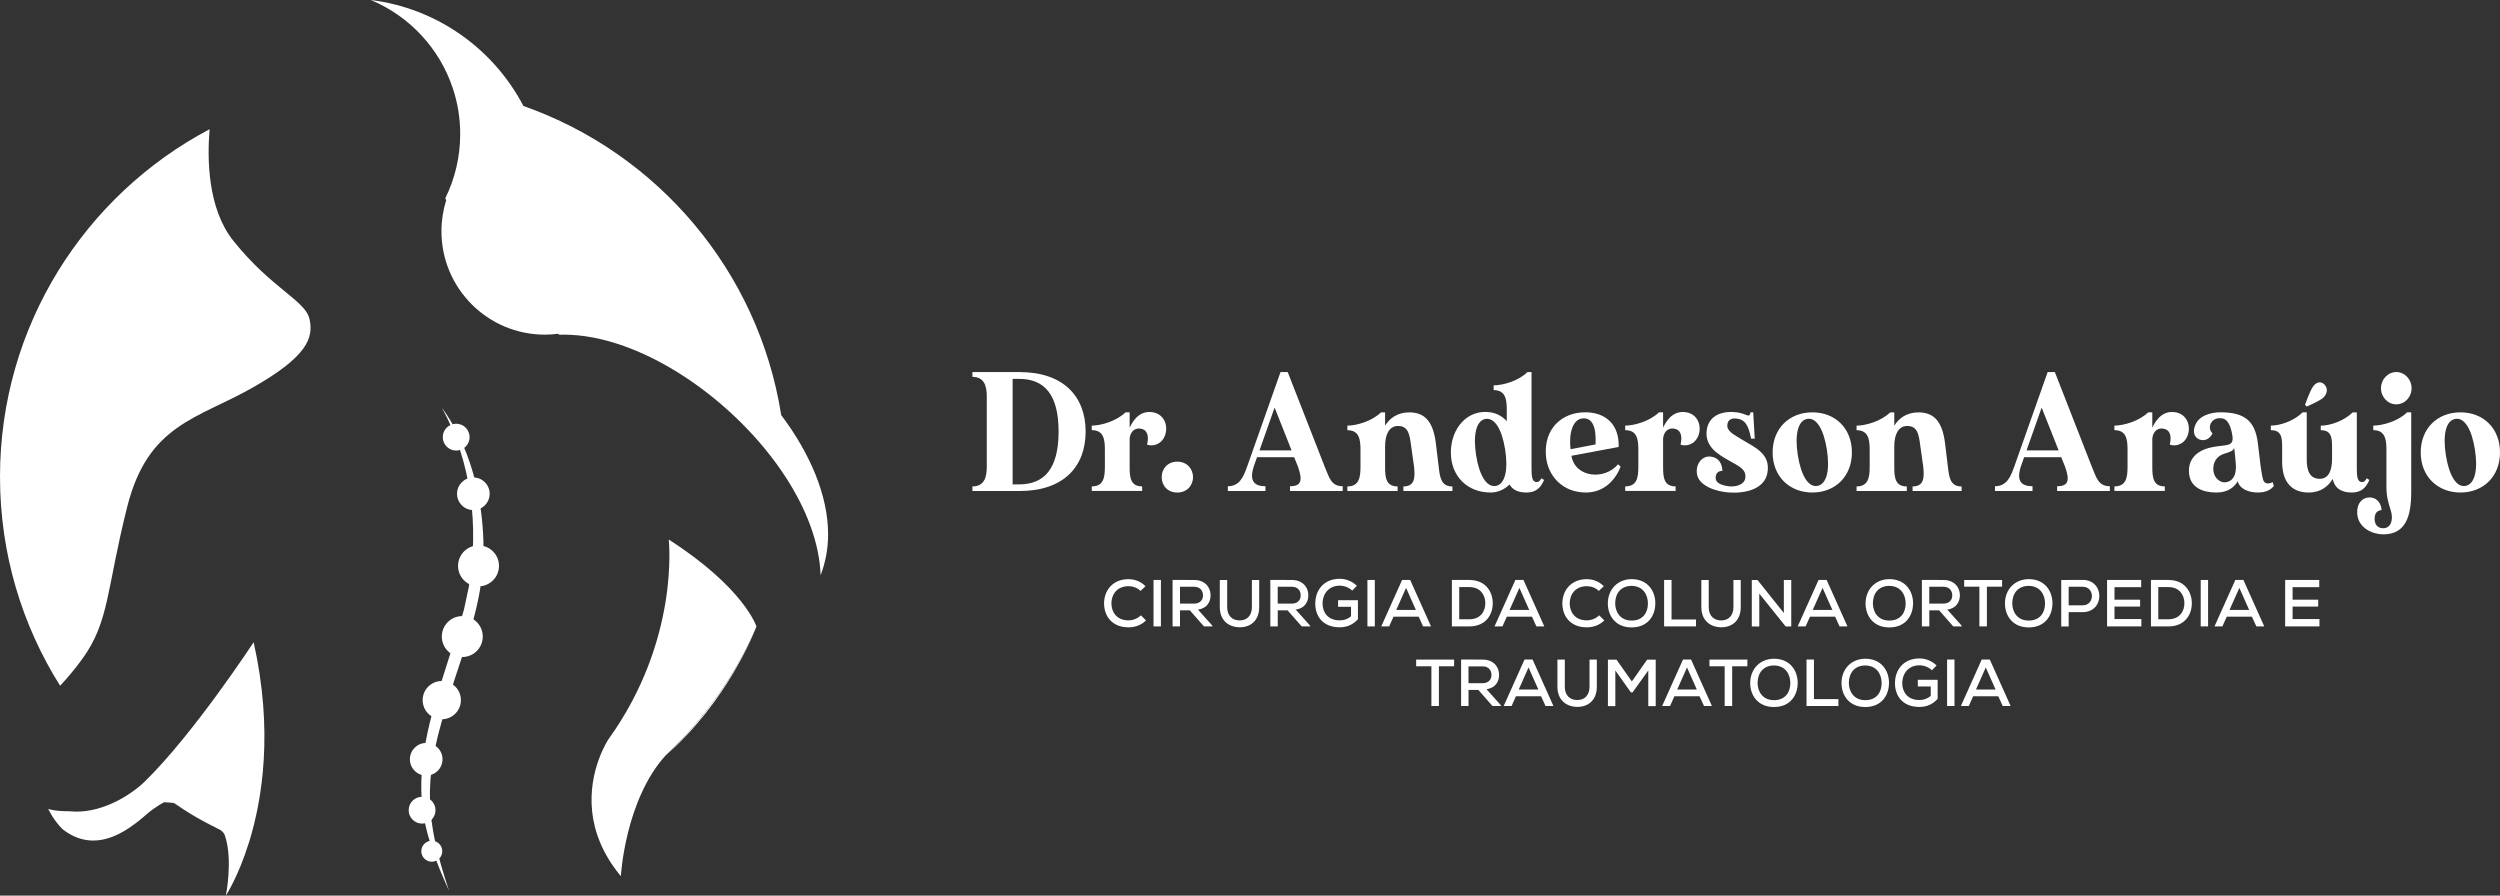 <svg xmlns="http://www.w3.org/2000/svg" id="Layer_1" data-name="Layer 1" viewBox="0 0 613.03 219.61"><rect x="0" y="0" width="613.03" height="219.61" fill="#333333" stroke="none"/><defs><style> .cls-1 { fill: #fff; stroke-width: 0px; } </style></defs><path class="cls-1" d="M44.83,198.36c-1.04-.66-2.07-1.34-3.08-2.04,1.1.57,1.82,1.16,3.08,2.04Z"></path><path class="cls-1" d="M203.06,131.02c0,3.63-.67,6.97-1.84,10.04-.26-7.84-3.44-16.12-8.47-23.92-12.25-18.97-35.51-35.08-54.5-35.08-.37,0-.73.01-1.09.02-.11-.08-.22-.15-.33-.23-1.05.13-2.13.21-3.22.21-14.01,0-25.36-11.36-25.36-25.36,0-2.65.41-5.2,1.16-7.6-.07-.16-.14-.33-.21-.49,2.33-4.74,3.65-10.08,3.65-15.72,0-3.92-.63-7.7-1.81-11.23-3.25-9.8-10.65-17.72-20.12-21.66,16.31,2.02,30.13,12.03,37.43,25.99,32.91,11.56,57.65,40.49,63.21,75.79,7.01,9.32,11.5,19.64,11.5,29.24Z"></path><path class="cls-1" d="M61.85,95.1c-13.53,7.66-25.53,8.94-30.64,29.11-5.1,20.17-4.34,28.09-10.97,37.28-1.9,2.63-3.79,4.84-5.5,6.66C5.4,153.31,0,135.75,0,116.92,0,79.94,20.83,47.83,51.4,31.68c-.61,7.19-.51,19.51,5.86,27.42,9.44,11.75,17.61,14.56,18.64,19.15,1.02,4.6-.52,9.19-14.05,16.85Z"></path><path class="cls-1" d="M185.49,153.63s-.01.02-.02.05c-5.13,11.98-12.83,22.64-22.21,31.51-10,10.97-11.02,29.66-11.02,29.66-4.62-5.56-6.55-11.06-7.05-15.96-1.03-10.08,3.98-17.57,3.98-17.57,17.65-24.48,14.81-49.02,14.81-49.02,18.55,11.91,21.51,21.33,21.51,21.33Z"></path><path class="cls-1" d="M185.47,153.68c-.4,1.07-7.09,18.35-22.21,31.51,9.38-8.87,17.08-19.53,22.21-31.51Z"></path><path class="cls-1" d="M61.04,206.61c-2.63,8.44-5.66,13-5.66,13,0,0,1.78-8.7-.21-14.68-.22-.66-.7-1.2-1.32-1.51,0,0,0,0,0,0-.12-.06-.24-.12-.36-.18-2.87-1.43-5.66-2.99-8.36-4.69-.1-.07-.19-.13-.29-.19-.85-.59-1.45-1.05-2.09-1.47l-2.49-.18c-.76.38-1.68.98-2.76,1.72-2.76,1.9-12.21,12.64-22.12,4.93-2.33-2.28-3.56-5.03-3.56-5.03,0,0,1.22.61,5.3.6,7.08.78,14.54-3.55,18.39-7.3,11.92-11.61,26.69-34.15,26.69-34.15,4.84,21.65,2.16,38.47-1.15,49.12Z"></path><path class="cls-1" d="M53.48,203.24c-4.51-2.21-6.83-3.65-8.36-4.69,2.7,1.7,5.49,3.26,8.36,4.69Z"></path><g><circle class="cls-1" cx="113.36" cy="156.09" r="5.02"></circle><circle class="cls-1" cx="108.33" cy="171.68" r="4.69"></circle><circle class="cls-1" cx="117.34" cy="138.76" r="5.02"></circle><circle class="cls-1" cx="116.07" cy="121.08" r="4"></circle><circle class="cls-1" cx="104.51" cy="186.18" r="4"></circle><circle class="cls-1" cx="111.86" cy="107.19" r="3.29"></circle><circle class="cls-1" cx="103.5" cy="198.67" r="3.29"></circle><circle class="cls-1" cx="105.88" cy="208.73" r="2.57"></circle></g><path class="cls-1" d="M108.33,99.92c6.82,9.42,9.88,21.29,10.21,32.84.04,1.87-.11,3.97-.15,5.85-.13,1.2-.51,4.57-.65,5.82-1.69,10.12-5.79,19.76-8.55,29.58-5.47,17.57-4.86,27.09.92,44.41-3.17-6.98-6.1-14.35-6.69-22.12-.93-13.03,3.75-25.57,7.56-37.78.98-2.8,1.97-6.2,2.79-9.04.25-1.19.92-4.29,1.18-5.51,2.54-14.87.68-30.7-6.62-44.06h0Z"></path><g><path class="cls-1" d="M266.21,105.82c0,8.67-5.47,14.58-16.18,14.58h-11.58v-1.12c2.85,0,3.52-2.17,3.52-4.79v-17.29c0-2.63-.67-4.79-3.52-4.79v-1.17h11.58c10.71,0,16.18,5.96,16.18,14.58ZM259.58,105.82c0-9.08-3.48-12.92-9.7-12.92h-1.57v25.88h1.57c6.22,0,9.7-3.88,9.7-12.96Z"></path><path class="cls-1" d="M285.69,106.73c-.9,2.42-3.18,2.79-4.42,2.29.37-1.46.37-3.25-1.09-3.79-1.69-.58-3.03.46-3.18,2.33v6.92c0,2.62.22,4.79,3.07,4.79v1.12h-12.36v-1.12c2.88,0,3.22-2.17,3.22-4.79v-4.21c0-2.63-.34-4.79-3.22-4.79v-1.12c2.21,0,5.99-1.04,8.28-3.25h1.01v3.75c1.2-2.54,3-4.25,5.77-3.75,2.7.5,3.75,3.25,2.92,5.63Z"></path><path class="cls-1" d="M292.54,116.99c0,2.12-1.54,3.79-3.86,3.79s-3.82-1.67-3.82-3.79,1.54-3.79,3.82-3.79,3.86,1.67,3.86,3.79Z"></path><path class="cls-1" d="M316.33,120.4v-1.17c2.85,0,3.11-1.5,1.95-4.79l-.94-2.33h-9.1s-.37,1.04-.82,2.33c-1.09,3.42.04,4.79,2.88,4.79v1.17h-9.22v-1.17c2.85,0,3.82-2.25,4.72-4.79l8.2-23.21h1.76l9.07,23.21c1.12,2.67,1.57,4.79,4.42,4.79v1.17h-12.92ZM316.71,110.44l-4.16-10.5-3.71,10.5h7.87Z"></path><path class="cls-1" d="M356.15,119.28v1.12h-12.02v-1.12c2.85,0,2.88-2.25,2.62-4.79,0,0-.52-3.79-.75-5.33-.34-2.46-.6-4.71-3.18-4.71-2.25,0-3.18,2.21-3.18,5v5.04c0,2.62.22,4.79,3.07,4.79v1.12h-12.32v-1.12c2.85,0,3.22-2.17,3.22-4.79v-4.21c0-2.63-.37-4.79-3.22-4.79v-1.12c2.17,0,5.99-1.04,8.24-3.25h1.01v3.25c1.12-1.75,2.92-3.25,5.96-3.25,3.78,0,5.81,2.25,6.48,7.5.52,4.17.71,5.88.71,5.88.3,2.46.52,4.79,3.37,4.79Z"></path><path class="cls-1" d="M378.63,117.69c-.9,2.13-2.21,3.08-4.31,3.08-1.95,0-3.37-.58-4.16-1.96-1.2,1.17-2.81,1.96-4.65,1.96-5.66,0-9.74-3.96-9.74-9.83s4.05-10.71,9.74-9.83c1.65.25,3,1.08,3.97,2.17v-2.83c0-2.62-.37-4.79-3.22-4.79v-1.17c2.17,0,5.99-1,8.28-3.25h1.01v23.21c0,2,.04,3.46.94,3.71.64.17,1.12-.17,1.5-.88l.64.42ZM369.08,110.23c-.79-4.96-2.58-7.92-4.87-7.5-2.25.46-3.03,3.92-2.25,8.92.79,4.96,2.58,7.92,4.87,7.5,2.25-.46,3.03-3.92,2.25-8.92Z"></path><path class="cls-1" d="M397.4,114.44c-1.24,3.12-3.93,6.33-8.54,6.33-5.66,0-9.4-4.04-9.78-9.04-.52-6.71,4.01-10.63,9.63-10.63,5.02,0,8.39,3,8.2,8.5l-11.58,2.17c.9,5.38,8.13,6.04,11.43,2.08,0,0,.64.54.64.58ZM385.11,110.15l6.14-1.17c.19-4-.64-6.63-3.22-6.38-2.36.25-3.37,3.58-2.92,7.54Z"></path><path class="cls-1" d="M416.5,106.73c-.9,2.42-3.18,2.79-4.42,2.29.37-1.46.37-3.25-1.09-3.79-1.69-.58-3.03.46-3.18,2.33v6.92c0,2.62.22,4.79,3.07,4.79v1.12h-12.36v-1.12c2.88,0,3.22-2.17,3.22-4.79v-4.21c0-2.63-.34-4.79-3.22-4.79v-1.12c2.21,0,5.99-1.04,8.28-3.25h1.01v3.75c1.2-2.54,3-4.25,5.77-3.75,2.7.5,3.75,3.25,2.92,5.63Z"></path><path class="cls-1" d="M433.4,115.94c-.75,4.08-5.51,5.08-9.33,4.83-3.11-.17-7.3-1.54-7.9-4.29-.56-2.54,1.16-4.88,3.45-4.5,1.91.29,2.7,1.83,2.73,3.5-1.09-.08-1.84.79-1.61,2.04.22,1.12,1.95,1.62,3.45,1.75,2.02.12,3.63-.71,3.78-2.04.26-2.17-1.42-2.83-4.05-4.33-2.47-1.42-5.84-3.25-5.43-7.25.45-4.04,4.16-4.96,7.45-4.54,2.44.33,3,1.58,3.33,0h.64l.37,6.46h-.9c-.64-3.38-1.5-4.67-3.45-4.92-1.31-.21-2.25.29-2.36,1.46-.19,1.63,1.46,2.38,4.05,3.96,2.62,1.62,6.63,3.21,5.77,7.88Z"></path><path class="cls-1" d="M454.11,110.94c0,5.88-4.08,9.83-9.7,9.83s-9.74-3.96-9.74-9.83,4.08-9.83,9.74-9.83,9.7,3.96,9.7,9.83ZM447.97,110.23c-.79-5-2.58-7.96-4.87-7.5-2.28.46-3.03,3.92-2.25,8.92.79,4.96,2.58,7.92,4.83,7.5,2.29-.46,3.07-3.92,2.29-8.92Z"></path><path class="cls-1" d="M481.01,119.28v1.12h-12.02v-1.12c2.85,0,2.88-2.25,2.62-4.79,0,0-.52-3.79-.75-5.33-.34-2.46-.6-4.71-3.18-4.71-2.25,0-3.18,2.21-3.18,5v5.04c0,2.62.22,4.79,3.07,4.79v1.12h-12.32v-1.12c2.85,0,3.22-2.17,3.22-4.79v-4.21c0-2.63-.38-4.79-3.22-4.79v-1.12c2.17,0,5.99-1.04,8.24-3.25h1.01v3.25c1.12-1.75,2.92-3.25,5.96-3.25,3.78,0,5.81,2.25,6.48,7.5.52,4.17.71,5.88.71,5.88.3,2.46.52,4.79,3.37,4.79Z"></path><path class="cls-1" d="M504.43,120.4v-1.17c2.85,0,3.11-1.5,1.95-4.79l-.94-2.33h-9.1s-.37,1.04-.82,2.33c-1.09,3.42.04,4.79,2.88,4.79v1.17h-9.21v-1.17c2.85,0,3.82-2.25,4.72-4.79l8.2-23.21h1.76l9.07,23.21c1.12,2.67,1.57,4.79,4.42,4.79v1.17h-12.92ZM504.8,110.44l-4.16-10.5-3.71,10.5h7.87Z"></path><path class="cls-1" d="M536.46,106.73c-.9,2.42-3.18,2.79-4.42,2.29.38-1.46.38-3.25-1.09-3.79-1.69-.58-3.03.46-3.18,2.33v6.92c0,2.62.22,4.79,3.07,4.79v1.12h-12.36v-1.12c2.88,0,3.22-2.17,3.22-4.79v-4.21c0-2.63-.34-4.79-3.22-4.79v-1.12c2.21,0,5.99-1.04,8.28-3.25h1.01v3.75c1.2-2.54,3-4.25,5.77-3.75,2.7.5,3.75,3.25,2.92,5.63Z"></path><path class="cls-1" d="M557.58,119.15c-.67.88-1.83,1.62-3.93,1.62s-4.38-.75-4.95-2.75c-1.31,2.25-3.41,2.75-5.28,2.75-3.11,0-6.03-1.12-6.56-4.17s.86-5.88,5.28-6.88c3.52-.79,5.69.04,5.28-2.83-.34-2.12-1.01-4.33-2.88-4.33-2.36-.21-3.45,2.38-1.99,3.71-.9,1.79-2.43,1.92-3.48,1.38-.97-.54-1.39-1.71-.86-3.17.9-2.71,4.16-3.38,6.29-3.38,5.99,0,8.47,2.21,9.14,7.46.52,4.21.71,5.88.71,5.88.22,1.46.45,3.12.82,3.67.41.54,1.24.58,2.1.12.15.46.19.5.3.92ZM548.26,113.94c-.11-1.5-.26-3.04-.41-4.08-.3.67-.71.88-2.62,1.46-1.61.54-2.73,2.08-2.47,4.21.26,1.92,1.95,3.08,3.33,2.67,1.8-.46,2.29-2.25,2.17-4.25Z"></path><path class="cls-1" d="M581,117.69c-.9,2.13-2.21,3.08-4.31,3.08-2.51,0-4.2-1-4.68-3.33-1.09,1.79-2.88,3.33-5.92,3.33-3.75,0-6.44-2.17-6.48-7.38v-3.12c0-2.63.08-4.79-2.77-4.79v-1.12c2.17,0,5.54-1.04,7.79-3.25h1.01v11.63c0,2.46.64,4.67,3.18,4.67,2.29,0,3.03-2.21,3.03-4.96v-2.17c0-2.63.08-4.79-2.77-4.79v-1.12c2.17,0,5.54-1.04,7.83-3.25h1.01v13.33c0,2,.04,3.42.94,3.71.64.21,1.12-.17,1.5-.88l.64.42ZM567.17,94.82c.6-.92,1.84-1.62,2.88-.46,1.01,1.17.38,2.5-.41,3.21-1.12.92-4.01,2.12-4.01,2.12l-.41-.42s1.12-3.25,1.95-4.46Z"></path><path class="cls-1" d="M591.26,101.11v19.54c0,5.96-1.35,10.38-6.86,10.38-2.55,0-6.11-1.5-6.37-5-.19-2.63,1.27-4.13,3.18-4.04,1.95.08,2.77,1.88,2.77,3.08-1.16.12-1.76.88-1.69,2.38.08,1.42.97,2.08,2.1,2.08,1.91,0,2.58-2.12,1.84-4.42-.56-1.83-1.05-3.29-1.05-5.63v-9.21c0-2.63-.38-4.79-3.22-4.79v-1.12c2.17,0,5.99-1,8.28-3.25h1.01ZM583.85,95.19c0-2.17,1.69-3.96,3.75-3.96s3.75,1.79,3.75,3.96-1.65,3.96-3.75,3.96-3.75-1.79-3.75-3.96Z"></path><path class="cls-1" d="M613.03,110.94c0,5.88-4.08,9.83-9.7,9.83s-9.74-3.96-9.74-9.83,4.08-9.83,9.74-9.83,9.7,3.96,9.7,9.83ZM606.88,110.23c-.79-5-2.58-7.96-4.87-7.5-2.29.46-3.03,3.92-2.25,8.92.79,4.96,2.58,7.92,4.83,7.5,2.29-.46,3.07-3.92,2.29-8.92Z"></path></g><g><path class="cls-1" d="M281.01,152.14c-1.17,1.16-2.68,1.69-4.28,1.69-4.13,0-5.99-2.85-6-5.84-.02-2.99,1.94-5.97,6-5.97,1.53,0,3.01.57,4.16,1.72l-1.22,1.17c-.81-.8-1.89-1.17-2.94-1.17-2.9,0-4.21,2.13-4.2,4.23.02,2.08,1.25,4.15,4.2,4.15,1.06,0,2.23-.44,3.03-1.24l1.25,1.25Z"></path><path class="cls-1" d="M282.86,153.6v-11.39h1.81v11.39h-1.81Z"></path><path class="cls-1" d="M297.35,153.6h-2.13l-3.46-3.94h-2.41v3.94h-1.82v-11.4c1.77,0,3.53.02,5.3.02,2.64,0,4.02,1.8,4.02,3.72,0,1.63-.85,3.22-3.09,3.55l3.4,3.79.19.33ZM289.35,143.88v4.13h3.46c1.51,0,2.18-.96,2.18-2.03s-.67-2.1-2.16-2.1h-3.48Z"></path><path class="cls-1" d="M308.77,142.23v6.65c0,3.35-2.21,5.03-4.96,4.93-2.54-.07-4.7-1.69-4.7-4.93v-6.65h1.81v6.65c0,2.07,1.2,3.19,2.9,3.25,1.82.1,3.16-1.09,3.16-3.25v-6.65h1.81Z"></path><path class="cls-1" d="M321.32,153.6h-2.13l-3.46-3.94h-2.41v3.94h-1.82v-11.4c1.77,0,3.53.02,5.3.02,2.64,0,4.02,1.8,4.02,3.72,0,1.63-.85,3.22-3.09,3.55l3.4,3.79.2.33ZM313.31,143.88v4.13h3.46c1.51,0,2.18-.96,2.18-2.03s-.67-2.1-2.16-2.1h-3.48Z"></path><path class="cls-1" d="M331.58,144.83c-.81-.8-2.02-1.22-3.07-1.22-2.67,0-4.21,2-4.2,4.41,0,2.08,1.24,4.1,4.2,4.1.98,0,1.87-.24,2.78-1.01v-2.31h-3.17v-1.63h4.86v4.67c-1.14,1.25-2.55,1.98-4.47,1.98-4.18,0-5.99-2.78-5.99-5.81,0-3.29,2.1-6.08,5.99-6.08,1.51,0,3.04.57,4.21,1.72l-1.14,1.17Z"></path><path class="cls-1" d="M335.31,153.6v-11.39h1.81v11.39h-1.81Z"></path><path class="cls-1" d="M347.87,151.21h-6.16l-1.07,2.39h-1.94l5.11-11.39h1.98l5.11,11.39h-1.94l-1.09-2.39ZM344.79,144.14l-2.41,5.42h4.81l-2.41-5.42Z"></path><path class="cls-1" d="M360.33,142.22c3.89,0,5.66,2.78,5.71,5.59.06,2.88-1.72,5.79-5.71,5.79h-4.31v-11.39h4.31ZM357.82,151.85h2.5c2.78,0,3.95-2.05,3.9-4.05-.05-1.92-1.22-3.84-3.9-3.84h-2.5v7.89Z"></path><path class="cls-1" d="M375.65,151.21h-6.16l-1.07,2.39h-1.94l5.11-11.39h1.98l5.11,11.39h-1.94l-1.09-2.39ZM372.58,144.14l-2.41,5.42h4.81l-2.41-5.42Z"></path><path class="cls-1" d="M393.39,152.14c-1.17,1.16-2.68,1.69-4.28,1.69-4.13,0-5.99-2.85-6-5.84-.02-2.99,1.94-5.97,6-5.97,1.53,0,3.01.57,4.16,1.72l-1.22,1.17c-.81-.8-1.89-1.17-2.94-1.17-2.9,0-4.21,2.13-4.2,4.23.02,2.08,1.25,4.15,4.2,4.15,1.06,0,2.23-.44,3.03-1.24l1.25,1.25Z"></path><path class="cls-1" d="M405.9,147.96c0,3.07-1.87,5.89-5.82,5.89s-5.82-2.88-5.82-5.87c0-3.46,2.42-5.97,5.86-5.97,3.89.02,5.79,2.88,5.79,5.95ZM400.07,152.17c2.83,0,4.02-2,4.02-4.18s-1.2-4.28-3.98-4.33c-2.64,0-4.05,1.84-4.05,4.33.03,2.02,1.2,4.18,4.02,4.18Z"></path><path class="cls-1" d="M409.88,142.22v9.69h6v1.69h-7.82v-11.39h1.82Z"></path><path class="cls-1" d="M426.85,142.23v6.65c0,3.35-2.21,5.03-4.96,4.93-2.54-.07-4.7-1.69-4.7-4.93v-6.65h1.81v6.65c0,2.07,1.2,3.19,2.9,3.25,1.82.1,3.16-1.09,3.16-3.25v-6.65h1.81Z"></path><path class="cls-1" d="M437.42,150.32v-8.1h1.82v11.39h-1.38l-6.46-8.04v8.04h-1.84v-11.39h1.4l6.46,8.1Z"></path><path class="cls-1" d="M450,151.21h-6.17l-1.07,2.39h-1.94l5.11-11.39h1.98l5.11,11.39h-1.94l-1.09-2.39ZM446.92,144.14l-2.41,5.42h4.81l-2.41-5.42Z"></path><path class="cls-1" d="M469.1,147.96c0,3.07-1.87,5.89-5.82,5.89s-5.82-2.88-5.82-5.87c0-3.46,2.42-5.97,5.86-5.97,3.89.02,5.79,2.88,5.79,5.95ZM463.27,152.17c2.83,0,4.02-2,4.02-4.18s-1.2-4.28-3.99-4.33c-2.64,0-4.05,1.84-4.05,4.33.03,2.02,1.2,4.18,4.02,4.18Z"></path><path class="cls-1" d="M481.09,153.6h-2.13l-3.46-3.94h-2.41v3.94h-1.82v-11.4c1.77,0,3.53.02,5.3.02,2.63,0,4.02,1.8,4.02,3.72,0,1.63-.85,3.22-3.09,3.55l3.4,3.79.2.33ZM473.08,143.88v4.13h3.46c1.51,0,2.18-.96,2.18-2.03s-.67-2.1-2.16-2.1h-3.48Z"></path><path class="cls-1" d="M485.38,143.86h-3.74v-1.64h9.3v1.64h-3.73v9.74h-1.84v-9.74Z"></path><path class="cls-1" d="M503.28,147.96c0,3.07-1.87,5.89-5.82,5.89s-5.82-2.88-5.82-5.87c0-3.46,2.42-5.97,5.86-5.97,3.89.02,5.79,2.88,5.79,5.95ZM497.45,152.17c2.83,0,4.02-2,4.02-4.18s-1.2-4.28-3.99-4.33c-2.64,0-4.05,1.84-4.05,4.33.03,2.02,1.2,4.18,4.02,4.18Z"></path><path class="cls-1" d="M507.26,150.11v3.5h-1.82v-11.39c1.74,0,3.53-.02,5.27-.02,5.43,0,5.45,7.87,0,7.91h-3.45ZM507.26,148.43h3.45c3.01,0,2.99-4.55,0-4.55h-3.45v4.55Z"></path><path class="cls-1" d="M525.09,153.6h-8.41v-11.39h8.36v1.77h-6.54v3.07h6.28v1.69h-6.28v3.06h6.59v1.79Z"></path><path class="cls-1" d="M531.75,142.22c3.89,0,5.66,2.78,5.71,5.59.07,2.88-1.72,5.79-5.71,5.79h-4.31v-11.39h4.31ZM529.24,151.85h2.5c2.78,0,3.95-2.05,3.9-4.05-.05-1.92-1.22-3.84-3.9-3.84h-2.5v7.89Z"></path><path class="cls-1" d="M539.64,153.6v-11.39h1.81v11.39h-1.81Z"></path><path class="cls-1" d="M552.2,151.21h-6.17l-1.07,2.39h-1.94l5.11-11.39h1.98l5.11,11.39h-1.94l-1.09-2.39ZM549.12,144.14l-2.41,5.42h4.81l-2.41-5.42Z"></path><path class="cls-1" d="M568.76,153.6h-8.41v-11.39h8.36v1.77h-6.54v3.07h6.28v1.69h-6.28v3.06h6.59v1.79Z"></path><path class="cls-1" d="M351,163.38h-3.74v-1.64h9.3v1.64h-3.72v9.74h-1.84v-9.74Z"></path><path class="cls-1" d="M368.1,173.12h-2.13l-3.46-3.94h-2.41v3.94h-1.82v-11.4c1.77,0,3.53.02,5.3.02,2.64,0,4.02,1.8,4.02,3.72,0,1.63-.85,3.22-3.09,3.55l3.4,3.79.19.33ZM360.09,163.4v4.13h3.46c1.51,0,2.18-.96,2.18-2.03s-.67-2.1-2.16-2.1h-3.48Z"></path><path class="cls-1" d="M377.89,170.73h-6.16l-1.07,2.39h-1.94l5.11-11.39h1.98l5.11,11.39h-1.94l-1.09-2.39ZM374.82,163.66l-2.41,5.42h4.81l-2.41-5.42Z"></path><path class="cls-1" d="M391.56,161.75v6.65c0,3.35-2.21,5.03-4.96,4.93-2.54-.07-4.7-1.69-4.7-4.93v-6.65h1.81v6.65c0,2.07,1.2,3.19,2.9,3.25,1.82.1,3.16-1.09,3.16-3.25v-6.65h1.81Z"></path><path class="cls-1" d="M404.18,164.41l-3.87,5.38h-.39l-3.82-5.38v8.74h-1.82v-11.39h2.11l3.76,5.34,3.74-5.34h2.11v11.39h-1.82v-8.74Z"></path><path class="cls-1" d="M416.75,170.73h-6.16l-1.07,2.39h-1.94l5.11-11.39h1.98l5.11,11.39h-1.94l-1.09-2.39ZM413.68,163.66l-2.41,5.42h4.81l-2.41-5.42Z"></path><path class="cls-1" d="M422.92,163.38h-3.74v-1.64h9.3v1.64h-3.73v9.74h-1.84v-9.74Z"></path><path class="cls-1" d="M440.81,167.48c0,3.07-1.87,5.89-5.82,5.89s-5.82-2.88-5.82-5.87c0-3.46,2.42-5.97,5.86-5.97,3.89.02,5.79,2.88,5.79,5.95ZM434.99,171.69c2.83,0,4.02-2,4.02-4.18s-1.2-4.28-3.98-4.33c-2.64,0-4.05,1.84-4.05,4.33.03,2.02,1.2,4.18,4.02,4.18Z"></path><path class="cls-1" d="M444.8,161.74v9.69h6v1.69h-7.82v-11.39h1.82Z"></path><path class="cls-1" d="M463.2,167.48c0,3.07-1.87,5.89-5.82,5.89s-5.82-2.88-5.82-5.87c0-3.46,2.42-5.97,5.86-5.97,3.89.02,5.79,2.88,5.79,5.95ZM457.38,171.69c2.83,0,4.02-2,4.02-4.18s-1.2-4.28-3.99-4.33c-2.64,0-4.05,1.84-4.05,4.33.03,2.02,1.2,4.18,4.02,4.18Z"></path><path class="cls-1" d="M473.73,164.36c-.81-.8-2.02-1.22-3.07-1.22-2.67,0-4.21,2-4.2,4.41,0,2.08,1.24,4.1,4.2,4.1.98,0,1.87-.24,2.78-1.01v-2.31h-3.17v-1.63h4.86v4.67c-1.14,1.25-2.55,1.98-4.47,1.98-4.18,0-5.99-2.78-5.99-5.81,0-3.29,2.1-6.08,5.99-6.08,1.51,0,3.04.57,4.21,1.72l-1.14,1.17Z"></path><path class="cls-1" d="M477.45,173.12v-11.39h1.81v11.39h-1.81Z"></path><path class="cls-1" d="M490.01,170.73h-6.17l-1.07,2.39h-1.94l5.11-11.39h1.98l5.11,11.39h-1.94l-1.09-2.39ZM486.94,163.66l-2.41,5.42h4.81l-2.41-5.42Z"></path></g></svg>